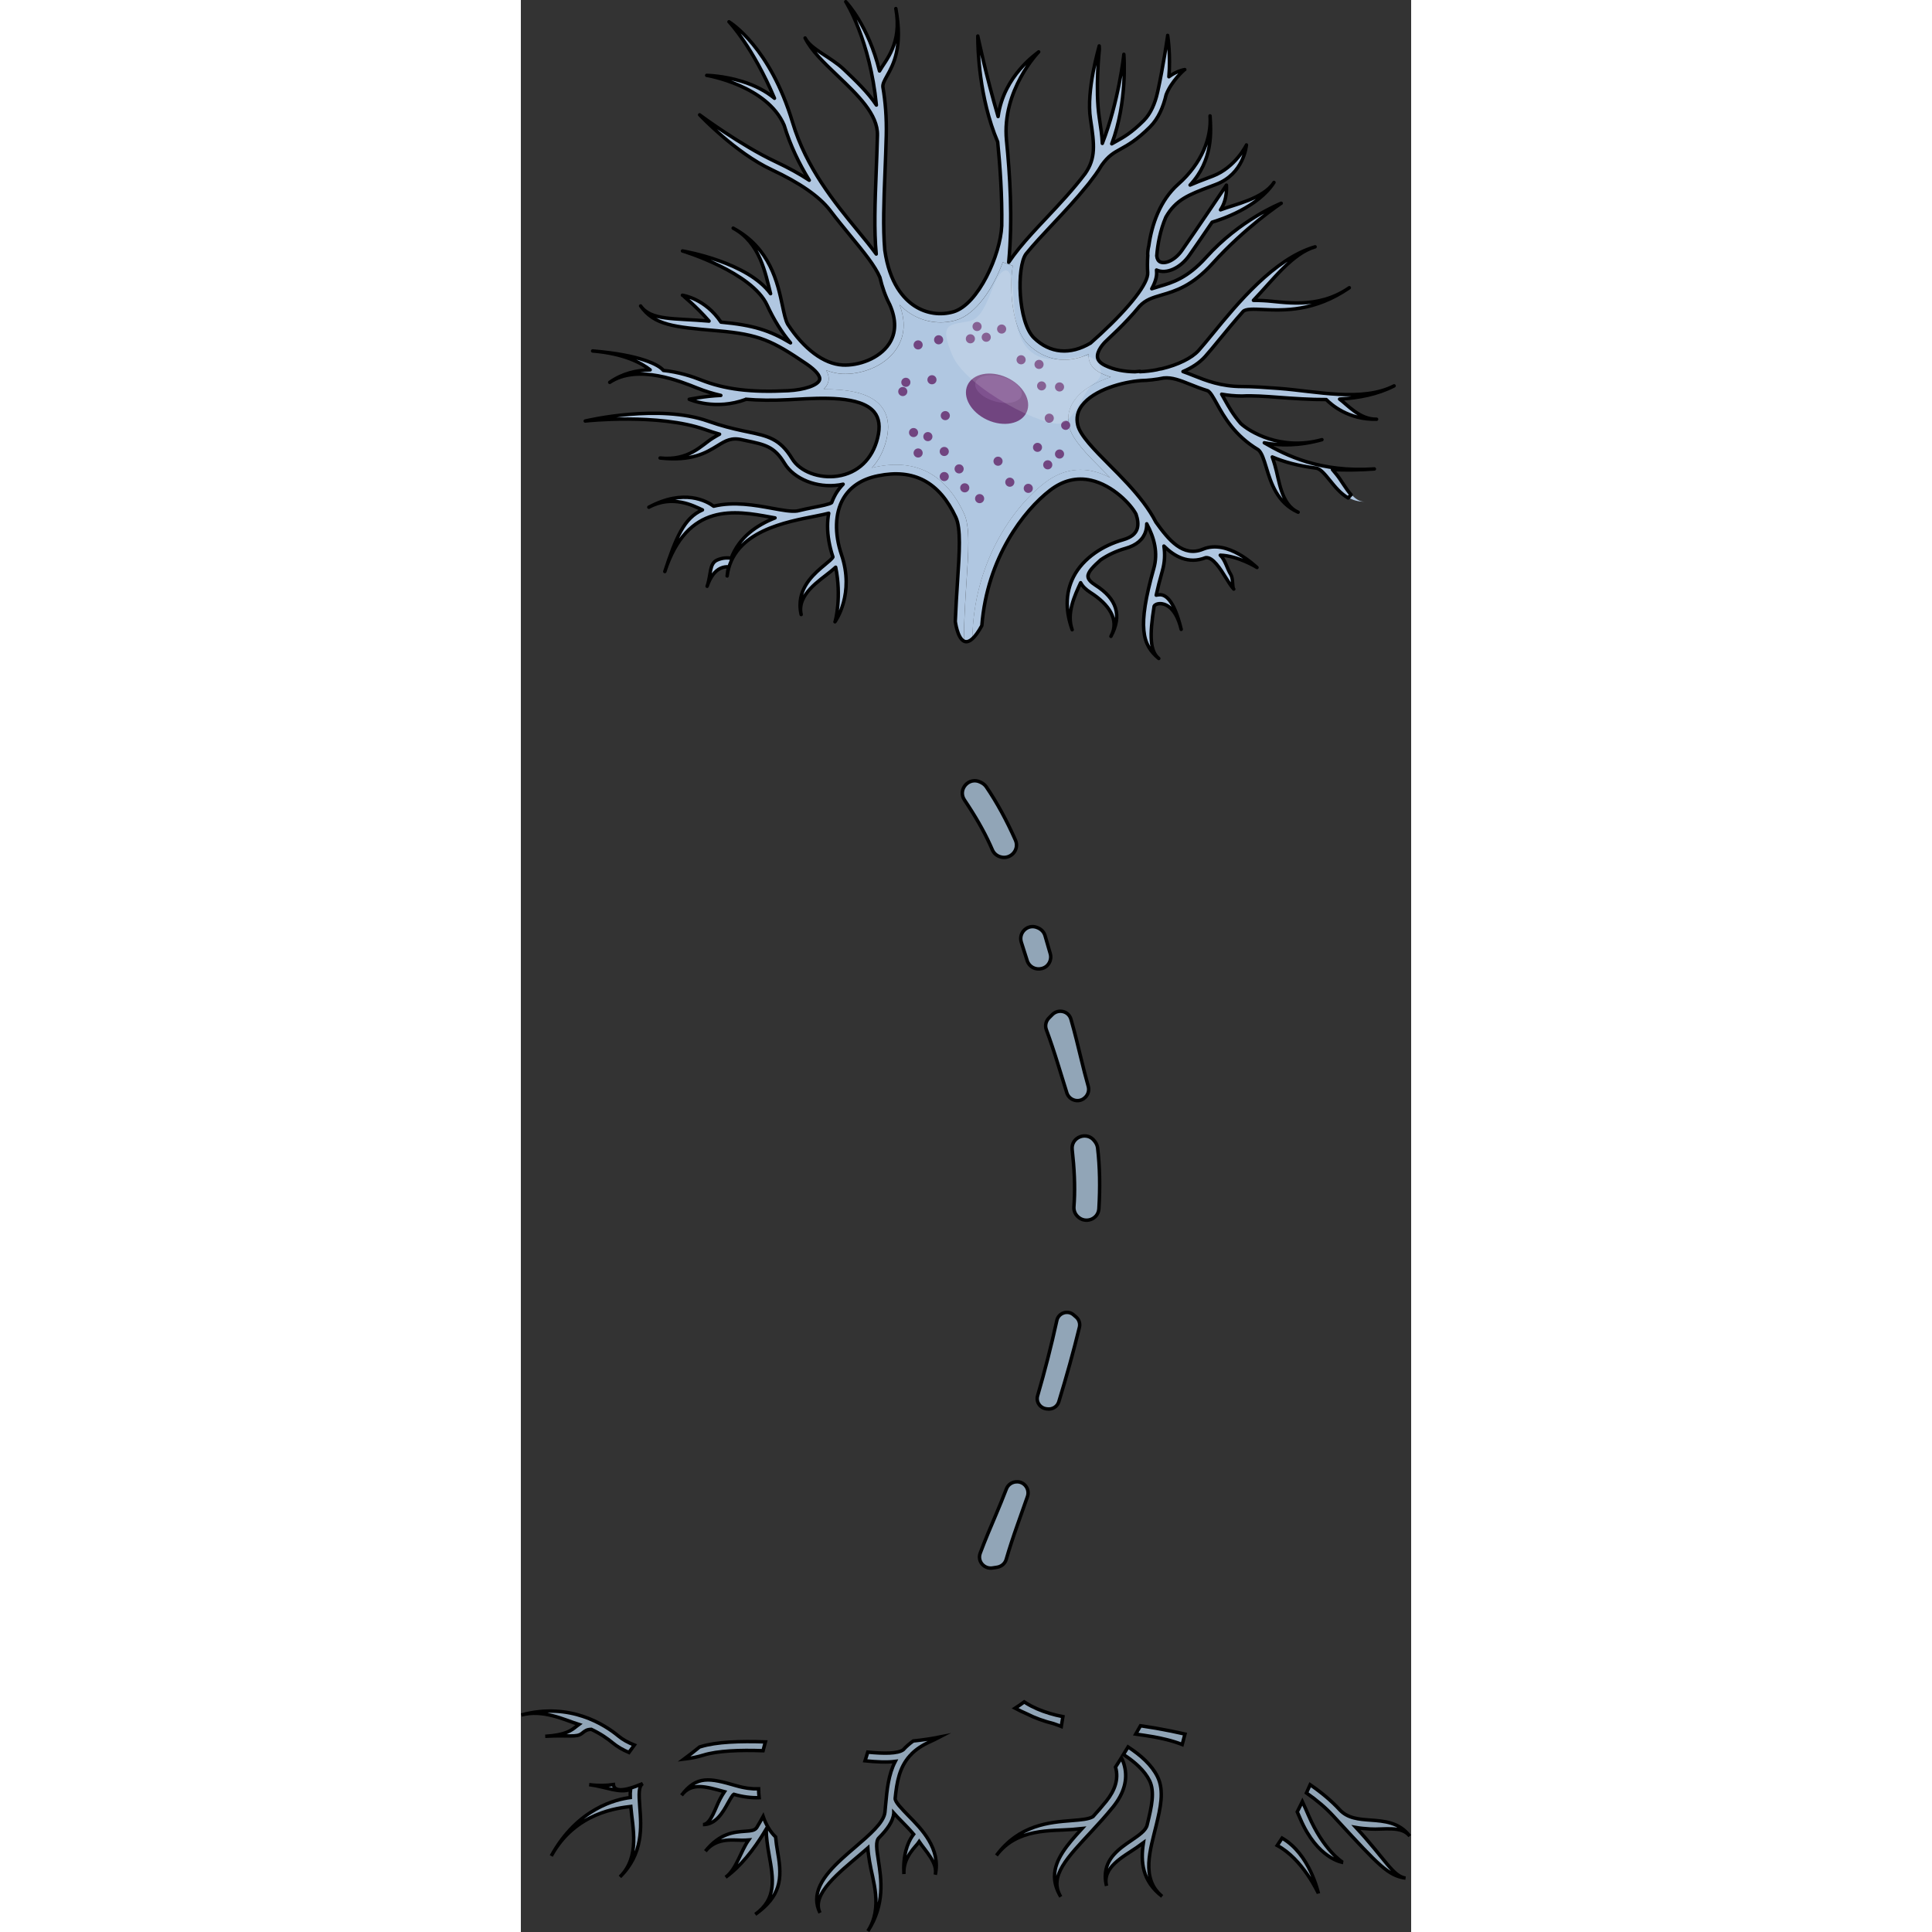 <?xml version="1.0" encoding="utf-8"?>
<!-- Created by: Science Figures, www.sciencefigures.org, Generator: Science Figures Editor -->
<svg version="1.1" id="Layer_1" xmlns="http://www.w3.org/2000/svg" xmlns:xlink="http://www.w3.org/1999/xlink" 
	 width="800px" height="800px" viewBox="0 0 257.58 558.97" enable-background="new 0 0 257.58 558.97" xml:space="preserve">
<rect x="0" y="0" width="257.58" height="558.97" fill="#333333" stroke="none"/>
<g>
	<path fill="#B0C7E1" d="M128.16,185.39c0.05-6.15,0.42-11.89,0.76-16.99c0.29-4.38,0.54-8.16,0.54-11.4c0-4-0.39-6.63-1.27-8.5
		c-5.27-11.29-13.81-15.81-25.39-13.44c-0.43,0.09-0.84,0.18-1.25,0.29c1.95-2.1,3.37-4.8,4.17-7.98c0.35-1.39,0.52-2.69,0.52-3.88
		c0-2.35-0.68-4.37-2.03-6c-3.32-4.01-10-4.89-16.62-4.9c0.63-0.57,1.1-1.25,1.33-2.06c0.09-0.31,0.14-0.65,0.14-0.99
		c0-0.8-0.25-1.61-0.75-2.44c1.57,0.61,3.14,0.97,4.7,1.05c5.07,0.27,12.15-1.9,15.7-7.29c1.34-2.04,2.03-4.32,2.03-6.8
		c0-1.86-0.39-3.84-1.17-5.9c1.03,1.05,2.07,1.86,3.03,2.49c3.95,2.56,8.79,3.27,13.28,1.98c5.78-1.68,10.77-9.21,13.55-16.77
		l2.89,1.03c-0.35,2.06-0.43,4.17-0.43,5.65c0,6,1.28,13.65,4.87,17.09c4.95,4.76,11.26,5.73,17.54,2.8c-0.02,0.2-0.04,0.4-0.04,0.6
		c0,0.24,0.02,0.47,0.05,0.71c0.18,1.24,0.95,2.99,3.63,4.28c0.86,0.42,1.78,0.77,2.74,1.07c-3.98,1.29-8.06,3.37-10.42,6.56
		c-1.25,1.69-1.89,3.54-1.89,5.51c0,0.72,0.09,1.47,0.26,2.22c0.86,3.74,5.01,7.92,9.82,12.76c0.65,0.66,1.34,1.35,2.04,2.07
		c-1.56-0.83-3.23-1.5-4.96-1.89c-4.92-1.11-9.61,0.02-13.95,3.35c-9.52,7.32-20.61,23.45-20.96,45.06c0.8-0.71,1.71-1.92,2.76-3.82
		c1.54-19.64,12.16-33.34,19.77-39.18c3.7-2.84,7.68-3.81,11.81-2.88c6.39,1.44,11.61,7.06,13.02,9.79
		c0.53,1.52,0.72,2.97,0.36,4.19c-0.46,1.52-1.78,2.57-4.05,3.22c-3.06,0.87-5.82,2.18-8.16,3.82c0,0,0,0-0.01,0.01
		c-2.71,1.9-4.85,4.25-6.21,6.89c-1.22,2.38-1.83,4.95-1.83,7.68c0,2.42,0.48,4.98,1.44,7.65c-1.71-4.76,0.74-9.91,2.45-13.61
		c0.52,1.02,1.47,1.97,2.89,2.88c5.17,3.29,8.48,7.82,5.87,12.64c3.25-5.98,1.78-10.83-4.49-14.81c-1.37-0.87-2.09-1.7-2.15-2.46
		c-0.13-1.33,1.74-3.13,3.67-4.85c2.07-1.43,4.52-2.57,7.23-3.34c3.13-0.89,5.09-2.56,5.81-4.96c0.21-0.69,0.29-1.41,0.29-2.14
		c2.24,4.13,3.3,8.47,2.04,12.9c-4.84,17.04-3.32,22.15,1.44,26.06c-2.52-2.07-2.73-6.56-1.34-15.16c0.04-0.17,0.65-0.71,1.76-0.71
		c1,0,4.41,0.53,6.07,7.45c-2.14-8.9-4.71-10.06-6.22-10.02c-0.35,0.01-0.69,0.06-1.01,0.13c0.44-2.05,1.02-4.37,1.78-7.03
		c0.7-2.46,0.8-4.85,0.45-7.18c3.05,3.03,7.09,5.32,12.07,3.36c2.07-0.29,4.29,3.27,5.91,5.9c0.82,1.33,1.54,2.47,2.23,3.19
		c-0.5-0.52-0.14-3.03-0.85-4.18c-1.12-1.8-1.57-4.2-3.06-5.63c5.22,0.18,10.57,3.52,10.63,3.56c-0.4-0.25-8.39-8.3-15.66-5.29
		c-5.69,2.36-9.83-2.57-13.59-7.84c-2-3.92-4.98-7.61-8.13-11.04l0,0c-1.77-1.93-3.6-3.77-5.35-5.52
		c-4.34-4.38-8.44-8.51-9.13-11.53c-0.47-2.06-0.08-3.9,1.19-5.61c3.44-4.65,12.04-6.88,16.98-7.23v-0.01
		c2.2-0.05,4.48-0.3,6.69-0.76c2.4-0.24,4.77,0.69,7.65,1.84c1.52,0.61,3.19,1.27,5.08,1.85c0.76,0.35,1.62,1.9,2.62,3.7
		c2.11,3.8,5.13,9.25,12,13.37c1.01,0.78,1.66,2.9,2.34,5.15c1.31,4.31,3.1,10.22,9.21,12.92c-5.03-2.22-5.45-9.41-6.74-13.66
		c-0.25-0.81-0.48-1.59-0.74-2.32c3.4,1.45,7.55,2.58,12.61,3.22v0c1.28,0.12,2.62,1.79,4.05,3.55c1.44,1.78,3.09,3.83,5.29,5.1
		l0.85-0.95c-1.57-1.77-2.88-4.22-4.14-5.77c-0.42-0.52-0.83-1.03-1.25-1.51c3.62,0.2,7.64,0.16,12.12-0.17l0.01-0.01
		c-15.63,1.07-25.55-3.9-31.85-7.56c4.36,0.87,10.04,0.95,16.68-0.9c-12,3.35-21.25-2.54-23.51-4.7c-2.17-2.49-3.56-4.98-4.67-6.99
		c-0.29-0.53-0.56-1.01-0.83-1.47c1.78,0.32,3.72,0.53,5.88,0.53c3.18,0,6.75,0.27,10.52,0.54c4.46,0.33,9.16,0.67,13.84,0.64
		c1.42,1.45,6.41,5.89,14.56,5.69c-4.88,0.12-8.55-4.29-10.7-5.82c5.57-0.33,10.99-1.37,15.77-3.83
		c-9.23,4.73-22.56,1.54-33.28,0.74c-3.82-0.28-7.44-0.55-10.71-0.55c-6.11,0-10.33-1.69-14.05-3.17c-1.04-0.42-2.05-0.82-3.04-1.16
		c2.53-1.07,4.77-2.52,6.42-4.36c1.16-1.3,2.52-2.95,4.09-4.87c2.02-2.46,4.34-5.29,6.88-8.15v0c0.74-0.8,3.08-0.7,5.78-0.57
		c5.91,0.27,14.84,0.67,24.95-6.3c-9.39,6.48-19.27,3.98-24.83,3.73c-1.06-0.05-2.02-0.09-2.91-0.08
		c5.56-5.79,11.24-13.6,17.84-15.49c-11.8,3.38-22.58,16.53-29.7,25.23c-1.55,1.9-2.9,3.53-4.02,4.79
		c-1.93,2.16-5.97,4.14-10.61,5.24c-0.47,0.06-0.94,0.16-1.43,0.29l0,0.01c-1.6,0.31-3.25,0.51-4.9,0.57l-0.01-0.12
		c-0.47,0.03-0.96,0.08-1.45,0.14c-3.07-0.04-6.07-0.58-8.62-1.82c-1.33-0.65-2.07-1.43-2.21-2.33c-0.26-1.82,1.72-4.06,2.51-4.77h0
		v0c2.32-2.16,4.45-4.25,6.29-6.21c1.26-1.34,2.36-2.6,3.33-3.79c1.75-1.92,3.8-2.52,6.41-3.29c3.95-1.15,8.85-2.59,14.78-9.16
		c9.35-10.38,19.71-17.34,19.83-17.38c-0.48,0.19-11.98,4.81-21.74,15.66c-5.43,6.03-9.76,7.29-13.59,8.41
		c-0.72,0.21-1.43,0.42-2.13,0.66c1.04-1.92,1.51-3.54,1.41-4.89c-0.01-0.17-0.02-0.36-0.03-0.53c0.01,0,0.02,0.01,0.02,0.01
		c2.8,1.28,6.85-0.53,9.44-4.2c1.71-2.42,4.25-6.15,6.63-9.65c2.42-0.71,13.23-4.23,17.89-11.49c-3.04,4.72-11.49,6.38-15.47,7.92
		c2.18-3.22,1.68-7.09,1.72-7.15c-0.09,0.13-8.85,13.16-12.88,18.89c-2.04,2.9-4.84,3.99-6.26,3.34c-0.59-0.27-0.94-0.89-1.02-1.77
		c0.25-3.36,1.01-7.41,2.63-11.19c2.88-5.07,6.66-6.51,12.89-8.86l1.65-0.63c7.97-3.05,8.74-11.07,8.77-11.41
		c-0.01,0.07-3.22,6.52-9.69,9l-1.65,0.63c-1.79,0.68-3.44,1.3-4.96,1.98c6.65-7.17,6.09-15.42,5.78-20.01
		c0.43,6.25-2.27,13.62-9.23,19.78c-5.3,4.7-7.65,11.77-8.49,17.79c-0.22,0.93-0.32,1.74-0.32,2.45c0,0.12,0.02,0.22,0.03,0.34
		c-0.13,1.87-0.13,3.57-0.03,4.95c0.24,3.08-5.09,9.89-13.74,17.9l-0.01-0.01c-0.06,0.05-0.19,0.18-0.37,0.35
		c-0.78,0.72-1.58,1.45-2.42,2.18c-5.9,3.5-11.7,2.98-16.32-1.45c-4.72-4.54-5.11-20.54-2.35-24.35c2.3-2.83,5.02-5.72,7.8-8.68
		c3.27-3.48,6.63-7.06,9.74-10.91v0c0.5-0.58,0.93-1.14,1.33-1.7c0.42-0.55,0.84-1.1,1.25-1.66c0.64-0.88,1.22-1.78,1.77-2.71
		c1.97-2.75,3.46-3.57,5.5-4.69c2.08-1.15,4.67-2.58,8.5-6.4c2.43-2.43,3.85-5.8,4.66-9.32c1.53-3.92,5.21-7.23,5.39-7.26
		c-0.15,0.02-2.43,0.42-4.6,2.08c0.52-6.13-0.29-11.55-0.36-11.97c0.02,0.12-1.26,8.95-2.9,16.39c-0.02,0.07-0.05,0.13-0.08,0.19
		l0.03,0.01c-0.71,3.1-1.93,6.01-3.97,8.06c-3.57,3.57-5.88,4.84-7.92,5.97c-0.46,0.25-0.9,0.49-1.33,0.75
		c4.56-12.14,3.55-25.21,3.5-25.9c0.01,0.17-1.53,13.88-6.23,25.78c-0.08-2.22-0.45-4.61-0.87-7.39
		c-1.25-8.11-0.01-19.65,0.01-19.77l-0.04-1.04c-0.05,0.49-3.82,12.74-2.52,21.2c1.15,7.47,1.56,11.23-1.54,15.73
		c-3.46,4.57-7.38,8.75-11.2,12.81c-2.84,3.01-5.6,5.96-7.97,8.88l0,0c-0.01,0.01-0.02,0.02-0.02,0.03
		c-1.07,1.32-2.05,2.63-2.93,3.94c1.19-12.7,0.33-25.49-0.64-35.26c-1.42-14.44,9.2-25.51,9.31-25.61
		c-0.4,0.41-10.14,6.79-11.74,18.71c-3.44-11.69-5.87-23.15-5.87-23.29c0,0.05,0,0.23,0,0.49c0,2.88,0.29,17.32,5.75,30.14
		c0.68,6.97,1.31,15.47,1.17,24.35l-0.01,0c-0.37,8.3-6.79,22.72-14,24.81c-3.77,1.09-7.84,0.48-11.16-1.67
		c-3.2-2.07-7.3-6.55-8.67-16.19h0c-0.56-6.56-0.27-14.1,0.07-22.64c0.13-3.35,0.27-6.82,0.36-10.45c0.13-5.22-0.26-9.9-0.97-14.05
		c-0.1-0.89,0.36-1.77,1.2-3.28c1.84-3.29,4.61-8.26,2.54-19.46c1.87,10.13-2.97,14.93-4.72,18.06C100.55,7.45,94.36,0.88,94,0.5
		c0.1,0.1,7.04,11.21,8.86,29.9c-2.39-3.62-5.93-7.01-9.42-10.33c-3.76-3.58-9.62-5.84-11.2-9.08c1.79,3.67,5.5,7.2,9.43,10.95
		c5.75,5.49,11.68,11.15,11.5,17.23v0.02c-0.09,3.61-0.23,7.07-0.36,10.41c-0.35,9.04-0.66,16.96,0.01,23.9
		c-1.55-2.13-3.41-4.4-5.41-6.83c-6.6-8.04-14.82-18.04-18.79-31.25C72.11,13.69,60.7,6.6,60.22,6.31
		c0.09,0.06,6.92,7.35,13.16,22.12c-2.5-2.07-5.65-3.72-9.4-4.88c-5.37-1.65-10.01-1.74-10.21-1.74c0.18,0,17.52,2.97,22.41,14.44
		c1.78,5.91,4.36,11.17,7.26,15.9c-2.75-1.82-6.01-3.61-9.81-5.4c-9.96-4.67-21.8-13.42-21.9-13.53
		c0.42,0.45,10.39,10.98,20.8,15.86c8.22,3.85,13.73,7.68,16.87,11.7h0c2.04,2.68,4.09,5.18,6,7.51c3.79,4.61,7.05,8.59,8.48,11.96
		c0.66,2.84,1.59,5.47,2.87,7.92c1.92,4.38,1.85,8.17-0.21,11.3c-2.86,4.34-8.92,6.37-13.42,6.14c-5.49-0.29-11.26-4.68-15.92-11.82
		l0.01,0c-0.61-1.05-1.03-3.01-1.51-5.28c-1.41-6.66-3.54-16.72-14.27-22.5c7.79,4.19,9.32,13.11,10.82,18.96
		c-6.59-9.06-24.66-12.22-25.48-12.36c0.21,0.04,20.1,6.12,24.49,15.7c1.93,4.22,4.24,7.88,6.76,10.89c-6-3.6-10.72-5.14-20.12-6
		c-4.55-6.79-10.89-7.74-11.16-7.78c0.05,0.01,4,3.2,7.71,7.48c-10.17-0.9-16.77-0.09-19.8-4.38c3.96,5.6,9.65,6.09,22.09,7.17
		l0.33,0.03c11.9,1.03,15.7,2.85,25.6,9.59c2.65,1.8,4.06,3.51,3.76,4.56c-0.44,1.57-4.36,2.93-9.11,3.17c0,0-0.01,0-0.01,0
		c-10.81,0.55-18.36-0.39-25.24-3.13c-2.35-0.94-6.34-2.27-10.84-2.74c-1.21-1.58-6.57-4.47-20.46-5.63
		c9.24,0.77,14.22,3.54,16.64,5.47c-3.97,0.08-8.08,1.05-11.7,3.61c8.18-5.45,20.86-0.12,25.41,1.69c2.17,0.86,4.39,1.55,6.74,2.09
		c-4.72,0.2-9.11,1.14-9.15,1.12c0.3,0.14,7.59,3.3,16.4,0.03l-0.02-0.04c3.68,0.32,7.73,0.36,12.35,0.13
		c0.65-0.03,1.35-0.07,2.07-0.11c7.48-0.42,18.79-1.06,22.7,3.66c1.49,1.8,1.82,4.29,0.99,7.6c-1.52,6.08-5.71,10.07-11.51,10.95
		c-5.4,0.81-10.96-1.3-13.22-5.04c-3.52-5.81-7.04-6.55-12.88-7.77c-0.23-0.05-0.48-0.1-0.72-0.15c-0.3-0.08-0.59-0.14-0.88-0.19
		c-2.68-0.58-5.88-1.34-9.83-2.74c-14.16-5.01-34.67-0.24-35.53-0.04c0.21-0.05,21.23-2.28,34.67,2.47c1.5,0.53,2.89,0.97,4.19,1.34
		c-0.68,0.36-1.34,0.76-2.01,1.17c-3.09,1.9-6.86,6.62-15.2,5.72c9.22,1,13.29-1.51,16.56-3.52c2.45-1.51,4.1-2.51,7.34-1.72
		c0.3,0.06,0.61,0.13,0.89,0.19c5.68,1.19,8.27,1.74,11.21,6.59c2.78,4.59,9.43,7.22,15.81,6.26c0.39-0.06,0.77-0.13,1.15-0.22
		c-0.85,0.88-1.6,1.86-2.21,2.93c-0.44,0.77-0.81,1.57-1.12,2.42c-0.58,0.44-3.1,0.95-5.14,1.35c-1.43,0.29-3.06,0.61-4.79,1.04
		c-1.7,0.26-4.3-0.22-7.31-0.77c-4.93-0.9-11.04-2.02-16.89-0.6c-1.96-1.45-8.54-5.19-18.75,0.29c6.88-3.69,12.96-0.39,15.51,0.78
		c-5.31,2.29-7.69,8.02-10.89,17.83c6.56-20.16,20.43-17.62,30.55-15.76c0.46,0.08,0.9,0.16,1.34,0.24
		c-5.29,2.1-10.36,5.55-12.69,11.66c-1.01-0.15-2.5-0.17-4.07,0.54c-2.34,1.05-1.7,4.16-2.89,7.58c0.94-2.7,2.25-4.46,3.9-5.21
		c0.86-0.4,1.68-0.45,2.3-0.41c-0.19,0.83-0.32,1.73-0.41,2.64c1.64-13.09,17.46-15.69,25.6-17.32c1.52-0.31,2.78-0.56,3.79-0.83
		c-0.22,1.2-0.33,2.45-0.33,3.75c0,2.81,0.52,5.81,1.55,8.91c-0.18,0.46-1.41,1.48-2.32,2.23c-2.78,2.31-7.19,5.97-7.19,11.68
		c0,0.87,0.1,1.78,0.32,2.74c-1.34-5.76,5.41-9.87,8.51-12.43c0.53-0.44,1.03-0.85,1.47-1.26c1.74,8.42-0.01,15.53-0.2,15.79
		c0.23-0.32,5.72-8.15,1.89-19.41c-2.08-6.13-1.9-12.02,0.48-16.18c1.98-3.45,5.36-5.7,10.06-6.65c10.39-2.13,17.76,1.79,22.53,12
		c1.51,3.23,1.06,10.03,0.49,18.65c-0.23,3.52-0.48,7.37-0.64,11.46C125.72,179.72,126.29,184.38,128.16,185.39z"/>
	<path fill="none" stroke="#000000" stroke-linecap="round" stroke-linejoin="round" stroke-miterlimit="10" d="M164.3,102.45"/>
	<path fill="#B0C7E1" d="M151.59,139.69c4.34-3.33,9.03-4.46,13.95-3.35c1.73,0.39,3.4,1.06,4.96,1.89
		c-0.7-0.72-1.39-1.41-2.04-2.07c-4.81-4.84-8.96-9.03-9.82-12.76c-0.17-0.75-0.26-1.5-0.26-2.22c0-1.96,0.64-3.81,1.89-5.51
		c2.36-3.19,6.44-5.28,10.42-6.56c-0.97-0.29-1.88-0.65-2.74-1.07c-2.68-1.3-3.45-3.05-3.63-4.28c-0.03-0.23-0.05-0.47-0.05-0.71
		c0-0.2,0.01-0.41,0.04-0.6c-6.28,2.93-12.59,1.96-17.54-2.8c-3.59-3.45-4.87-11.09-4.87-17.09c0-1.48,0.08-3.59,0.43-5.65
		l-2.89-1.03c-2.77,7.56-7.76,15.09-13.55,16.77c-4.49,1.3-9.33,0.58-13.28-1.98c-0.97-0.63-2-1.43-3.03-2.49
		c0.78,2.05,1.17,4.03,1.17,5.9c0,2.47-0.68,4.76-2.03,6.8c-3.55,5.39-10.63,7.56-15.7,7.29c-1.55-0.08-3.13-0.44-4.7-1.05
		c0.5,0.82,0.75,1.63,0.75,2.44c0,0.34-0.04,0.68-0.14,0.99c-0.23,0.81-0.7,1.49-1.33,2.06c6.62,0,13.3,0.88,16.62,4.9
		c1.34,1.63,2.03,3.64,2.03,6c0,1.19-0.17,2.49-0.52,3.88c-0.8,3.18-2.22,5.88-4.17,7.98c0.41-0.11,0.83-0.21,1.25-0.29
		c11.57-2.38,20.11,2.15,25.39,13.44c0.88,1.88,1.27,4.5,1.27,8.5c0,3.24-0.25,7.02-0.54,11.4c-0.34,5.1-0.71,10.84-0.76,16.99
		c0.65,0.35,1.47,0.25,2.47-0.64C130.97,163.15,142.06,147.01,151.59,139.69z"/>
	
		<ellipse transform="matrix(0.416 -0.909 0.909 0.416 -24.429 192.664)" fill="#714580" cx="137.84" cy="115.36" rx="6.75" ry="9.41"/>
	<g>
		<circle fill="#714580" cx="114.94" cy="99.79" r="1.32"/>
		<circle fill="#714580" cx="120.87" cy="98.31" r="1.32"/>
		<circle fill="#714580" cx="130.06" cy="98.02" r="1.32"/>
		<circle fill="#714580" cx="131.99" cy="94.46" r="1.32"/>
		<circle fill="#714580" cx="134.65" cy="97.57" r="1.32"/>
		<circle fill="#714580" cx="139.1" cy="95.2" r="1.32"/>
		<circle fill="#714580" cx="144.73" cy="104.09" r="1.32"/>
		<circle fill="#714580" cx="149.92" cy="105.43" r="1.32"/>
		<circle fill="#714580" cx="150.66" cy="111.65" r="1.31"/>
		<circle fill="#714580" cx="155.85" cy="111.95" r="1.32"/>
		<circle fill="#714580" cx="157.63" cy="123.06" r="1.32"/>
		<circle fill="#714580" cx="152.88" cy="120.99" r="1.32"/>
		<circle fill="#714580" cx="155.85" cy="131.36" r="1.32"/>
		<circle fill="#714580" cx="152.44" cy="134.48" r="1.32"/>
		<circle fill="#714580" cx="149.48" cy="129.43" r="1.31"/>
		<circle fill="#714580" cx="146.81" cy="141.29" r="1.32"/>
		<circle fill="#714580" cx="141.47" cy="139.51" r="1.32"/>
		<circle fill="#714580" cx="138.06" cy="133.44" r="1.32"/>
		<circle fill="#714580" cx="132.73" cy="144.26" r="1.32"/>
		<circle fill="#714580" cx="128.43" cy="141.14" r="1.32"/>
		<circle fill="#714580" cx="126.8" cy="135.66" r="1.32"/>
		<circle fill="#714580" cx="122.5" cy="137.88" r="1.32"/>
		<circle fill="#714580" cx="122.5" cy="130.62" r="1.32"/>
		<circle fill="#714580" cx="117.76" cy="126.32" r="1.32"/>
		<circle fill="#714580" cx="114.94" cy="131.06" r="1.32"/>
		<path fill="#714580" d="M113.61,126.46c-0.73,0-1.31-0.59-1.31-1.31c0-0.73,0.59-1.32,1.31-1.32c0.73,0,1.32,0.59,1.32,1.32
			C114.93,125.86,114.34,126.46,113.61,126.46z"/>
		<circle fill="#714580" cx="122.8" cy="120.25" r="1.32"/>
		<circle fill="#714580" cx="110.5" cy="113.28" r="1.32"/>
		<circle fill="#714580" cx="111.39" cy="110.61" r="1.32"/>
		<circle fill="#714580" cx="118.94" cy="109.87" r="1.32"/>
	</g>
	<path fill="#7F528F" d="M137.2,116.14c-3.68-1.03-6.23-3.45-5.68-5.42c0.55-1.97,3.98-2.74,7.66-1.72
		c3.68,1.03,6.23,3.46,5.68,5.43S140.88,117.16,137.2,116.14z"/>
	<path opacity="0.15" fill="#FFFFFF" enable-background="new    " d="M143.64,94.89c-1.64-6.29-0.49-18.29-3.96-16.48
		s-4.45,13.35-9.89,14.5c-5.44,1.15-9.06,0.17-4.94,9.89c4.12,9.72,27.52,21.43,31.8,19.61s6.1-9.72,9.56-11.86
		c3.46-2.14,0.99-8.57-4.62-7.42C156,104.28,146.61,106.26,143.64,94.89z"/>
	<path fill="#B0C7E1" d="M185.55,548.66c0.21,0.17,0.44,0.34,0.67,0.51C185.99,549,185.77,548.83,185.55,548.66z"/>
	<path fill="#B0C7E1" d="M247.65,135.47c-0.24,0.02-0.46,0.02-0.7,0.04l-0.01,0.01C247.19,135.49,247.41,135.48,247.65,135.47z"/>
	<path fill="#B0C7E1" d="M244.15,145.14c-1.51,0.05-2.79-0.88-3.93-2.17l-0.85,0.95C240.73,144.7,242.29,145.19,244.15,145.14z"/>
	<g>
		<path fill="#91A5B7" d="M166.21,330.45c-0.07-0.1-0.14-0.2-0.22-0.3c-2.15-2.98-6.89-1.19-6.48,2.46
			c0.61,5.4,0.85,10.45,0.6,14.97c-0.03,0.52-0.06,1.05-0.1,1.58c-0.07,1.01,0.3,2,1.01,2.72c0.02,0.02,0.04,0.04,0.07,0.07
			c2.18,2.2,5.96,0.85,6.15-2.25c0.37-6.17,0.28-12.05-0.37-17.57C166.79,331.52,166.56,330.94,166.21,330.45z"/>
		<path fill="#91A5B7" d="M133.29,226.46c-0.11-0.06-0.22-0.11-0.33-0.17c-3.29-1.66-6.67,2.12-4.61,5.17
			c3.03,4.51,5.57,8.88,7.44,13.01c0.22,0.48,0.43,0.96,0.64,1.44c0.4,0.92,1.19,1.64,2.15,1.95c0.03,0.01,0.06,0.02,0.09,0.03
			c2.95,0.95,5.68-2,4.42-4.83c-2.51-5.64-5.31-10.82-8.44-15.42C134.3,227.14,133.83,226.74,133.29,226.46z"/>
		<path fill="#91A5B7" d="M150.71,280.22c0.02-0.01,0.04-0.01,0.07-0.02c1.86-0.48,2.92-2.43,2.39-4.28
			c-0.5-1.73-1.01-3.47-1.51-5.21c-0.29-1-1.03-1.81-1.99-2.23c-0.09-0.04-0.17-0.07-0.26-0.11c-2.72-1.16-5.52,1.45-4.61,4.26
			c0.57,1.75,1.13,3.52,1.69,5.3C147.04,279.71,148.9,280.69,150.71,280.22z"/>
		<path fill="#91A5B7" d="M155.07,382.05c-1.61,7.35-3.5,14.7-5.56,21.77c-0.52,1.79,0.72,3.57,2.57,3.79
			c0.08,0.01,0.17,0.02,0.25,0.03c1.47,0.19,2.88-0.66,3.31-2.08c2.21-7.23,4.23-14.44,5.96-21.54c0.26-1.07-0.09-2.21-0.92-2.94
			c-0.26-0.23-0.51-0.45-0.77-0.67C158.21,378.95,155.55,379.85,155.07,382.05z"/>
		<path fill="#91A5B7" d="M143.74,428.72c-1.42-0.09-2.75,0.71-3.26,2.04c-1.02,2.64-2.04,5.14-3.04,7.49
			c-1.5,3.52-3.1,7.27-4.54,11.12c-0.88,2.36,1.18,4.7,3.65,4.26c0.37-0.07,0.74-0.12,1.1-0.17c1.3-0.16,2.4-1.02,2.77-2.28
			c0.92-3.16,2.02-6.51,3.28-10.07c0.96-2.68,1.92-5.39,2.87-8.12c0.69-1.98-0.67-4.12-2.77-4.27
			C143.78,428.72,143.76,428.72,143.74,428.72z"/>
		<path fill="#91A5B7" d="M162.77,317.9c1.19-0.77,1.78-2.21,1.4-3.58c-0.76-2.72-1.44-5.34-2.03-7.82
			c-0.9-3.72-1.85-7.68-2.99-11.63c-0.7-2.42-3.75-3.07-5.47-1.24c-0.26,0.27-0.52,0.54-0.79,0.79c-0.95,0.9-1.32,2.25-0.86,3.48
			c1.15,3.09,2.27,6.43,3.38,10.04c0.84,2.72,1.68,5.47,2.55,8.23c0.63,2.01,3,2.9,4.77,1.77
			C162.73,317.93,162.75,317.91,162.77,317.9z"/>
		<g>
			<path fill="#91A5B7" d="M26.78,516.31c-2.05,0.31-4.36,0.37-7.02,0.02c5.06,0.67,8.73,2.59,11.97,1.38
				c-0.09,0.73-0.1,1.53-0.07,2.36c-3.88,0.47-15.27,3.02-22.86,16.9c6.95-12.72,19.5-13.87,23.02-14.32c0.01,0.1,0.02,0.2,0.02,0.3
				c0.43,5.53,2.76,14.25-3.17,20.07c6.79-6.66,6.19-14.53,5.74-20.27c-0.28-3.68-0.37-5.89,0.85-6.72
				C29.44,518.49,26.99,518.25,26.78,516.31z"/>
			<path fill="#91A5B7" d="M7.05,502.35c6.72-0.4,9.04,0.43,10.62-0.85c0.93-0.75,1.44-1.15,2.73-1.16c2.77,1.31,4.84,2.81,6.1,3.86
				c1.4,1.16,3.02,2.09,4.77,2.83c0.49-0.7,1.01-1.41,1.56-2.15c-1.72-0.68-3.33-1.54-4.68-2.67c-3.73-3.09-13.92-9.85-28.02-6.02
				c6.26-1.7,12.35,1.36,16.66,2.73c-0.26,0.19-0.5,0.38-0.74,0.57C14.67,500.61,12.95,502,7.05,502.35z"/>
			<path fill="#91A5B7" d="M52.09,505.33c-0.12,0.04-0.25,0.07-0.37,0.1c-1.49,1.22-3,2.4-4.52,3.52c1.99-0.23,3.91-0.62,5.64-1.16
				c4.1-1.26,10.46-1.51,17.23-1.27c0.2-0.84,0.42-1.68,0.67-2.55C63.5,503.7,56.59,503.95,52.09,505.33z"/>
			<path fill="#91A5B7" d="M73.7,531.46c-1.5-1.42-2.74-3.42-3.6-5.92c-0.59,1.07-1.2,2.14-1.85,3.21
				c-0.58,0.84-1.54,0.95-3.45,1.08c-3.04,0.22-7.21,0.51-11.41,5.76c3.5-4.37,8.74-2.98,11.59-3.19c0.31-0.02,0.62-0.05,0.93-0.07
				c-2.36,3.35-3.56,8.54-6.67,10.8c4.5-3.28,8.19-8.1,11.17-12.98c0.01-0.02,0.02-0.03,0.03-0.04l-0.01,0
				c0.18-0.3,0.36-0.6,0.54-0.9c0.03,2.25,0.35,4.66,0.84,7.41c1.26,7,2.27,12.75-3.99,17.25c7.27-5.22,7.9-10.06,6.53-17.71
				C74.05,534.42,73.83,532.87,73.7,531.46z"/>
			<path fill="#91A5B7" d="M52.68,527.9c3.81-0.01,5.8-3.62,7.25-6.25c0.51-0.92,1.27-2.29,1.68-2.52c2.61,0.76,5.09,1.06,7.33,0.97
				c-0.09-0.82-0.14-1.67-0.16-2.55c-1.86,0.07-4.05-0.19-6.54-0.92c0,0-0.01,0-0.01,0l0,0c0,0,0,0,0,0
				c-7.56-2.21-11.39-3.02-15.74,2.79c2.89-3.86,7.06-2.49,12.4-1.05c-0.43,0.63-0.83,1.34-1.22,2.05
				C56.4,522.7,54.98,527.89,52.68,527.9z"/>
			<path fill="#91A5B7" d="M108.3,520.3c0.47-4.7,1.21-8.94,4.24-12.31c0.21-0.19,0.4-0.39,0.57-0.61c1.31-1.29,3-2.44,5.2-3.43
				c1-0.45,1.94-0.91,2.84-1.38c-2.5,0.5-5.05,0.87-7.62,1.13c-1.12,0.79-2.08,1.64-2.89,2.54c-1.61,1.18-5.64,1.13-10.27,0.69
				c-0.25,0.86-0.51,1.7-0.78,2.51c3.35,0.34,6.35,0.48,8.73,0.17c-1.98,3.83-2.39,8.2-2.78,12.49c-0.07,0.75-0.14,1.49-0.21,2.24
				c-0.31,2.96-4.51,6.56-8.58,10.05c-5.29,4.53-11.15,9.56-11.15,15.18c0,1.26,0.29,2.54,0.95,3.86
				c-2.7-5.41,5.85-11.91,11.88-17.08c0.66-0.57,1.32-1.13,1.96-1.69c0.06,1.19,0.27,2.5,0.49,3.92c0.82,5.26,4,13.22-0.49,20.13
				c5.03-7.74,3.88-15.13,3.04-20.52c-0.48-3.09-0.86-5.53,0.19-6.5c2.33-2.35,4.04-4.67,4.28-7.08c0-0.01,0-0.02,0-0.03
				c0.67,0.76,1.44,1.54,2.28,2.39c1.13,1.15,2.34,2.38,3.45,3.71c-1.1,1.42-2.85,4.49-2.85,9.9c0,0.52,0.02,1.05,0.05,1.62
				c-0.3-4.96,3.51-7.96,4.42-9.36c1.77,2.64,5.39,6.16,4.65,9.56c1.63-7.56-3.88-13.14-7.9-17.22
				C110.22,523.34,108.21,521.31,108.3,520.3z"/>
		</g>
		<g>
			<path fill="#91A5B7" d="M154.15,498.69c0.58,0.21,1.21,0.44,1.91,0.69c0.1,0.03,0.21,0.07,0.3,0.11c0.15-0.94,0.3-1.89,0.46-2.83
				c-0.64-0.13-1.28-0.26-1.88-0.41c-0.01-0.01-0.03-0.01-0.04-0.01l0,0c-2.69-0.67-5.04-1.52-7.09-2.57l0-0.01
				c-0.04-0.02-0.07-0.03-0.11-0.05c-0.73-0.38-1.41-0.78-2.07-1.21c-0.84,0.63-1.71,1.23-2.63,1.82c1.09,0.58,2.24,1.14,3.45,1.66
				C148.69,497.03,151.25,497.96,154.15,498.69z"/>
			<path fill="#91A5B7" d="M171.4,522.71c3.12-3.89,4.21-7.84,3.25-11.73c-0.21-0.85-0.51-1.65-0.89-2.41
				c-0.59,0.94-1.16,1.84-1.72,2.7c0.03,0.11,0.07,0.22,0.1,0.33c0.77,3.08-0.16,6.27-2.75,9.5c-1.29,1.6-2.58,3.08-3.87,4.5
				c-1.2,0.73-3.49,0.92-6.13,1.13c-6.41,0.5-15.2,1.19-21.8,10.09c5.91-7.96,15.75-7.03,22-7.52c0.99-0.08,1.91-0.15,2.77-0.25
				c-4.29,4.67-7.96,8.97-7.96,13.82c0,1.87,0.55,3.82,1.81,5.91c-3.61-5.96,2.05-11.49,8.98-19
				C167.12,527.69,169.31,525.31,171.4,522.71z"/>
			<path fill="#91A5B7" d="M191.34,504.73c0.26-1.01,0.53-2.02,0.8-3.03c-2.63-0.6-5.31-1.15-8.06-1.63
				c-0.29-0.05-0.56-0.11-0.81-0.15l0,0.01c-1.32-0.22-2.65-0.43-3.99-0.63c-0.47,0.83-0.94,1.62-1.39,2.41
				c1.77,0.25,3.53,0.51,5.26,0.81C185.21,502.91,188.31,503.53,191.34,504.73z"/>
			<path fill="#91A5B7" d="M183.86,527.98c1.16-4.85,2.36-9.86,0.33-13.96c-1.66-3.35-4.81-6.19-8.51-8.59
				c-0.45,0.75-0.9,1.49-1.34,2.19c3.33,2.15,6.11,4.66,7.54,7.54c1.62,3.27,0.57,7.62-0.53,12.22c-0.05,0.2-0.1,0.4-0.15,0.61
				c-0.33,1.59-2.38,2.99-4.55,4.47c-3.42,2.33-7.56,5.16-7.56,10.38c0,0.86,0.11,1.79,0.36,2.79c-1.32-5.33,4.81-8.42,8.65-11.04
				c0.7-0.48,1.38-0.95,2.02-1.43c-0.85,5.49-0.37,11.06,5.42,15.5C179.22,543.53,182.18,534.96,183.86,527.98z"/>
			<path fill="#91A5B7" d="M227.9,525.26c-0.64-1.5-1.23-2.82-1.79-4.01c-0.49,1-0.98,1.99-1.48,2.96c0.29,0.65,0.59,1.33,0.9,2.07
				c4.96,11.5,12.1,12.55,12.4,12.59C237.69,538.83,232.23,535.3,227.9,525.26z"/>
			<path fill="#91A5B7" d="M220.25,531.81c-0.46,0.72-0.93,1.44-1.41,2.13c7.32,3.88,11.89,13.78,11.92,13.9
				C230.66,547.33,228.15,536.37,220.25,531.81z"/>
			<path fill="#91A5B7" d="M257.18,531.23c-3.03-4.03-7.43-4.35-11.3-4.63c-3.42-0.25-6.65-0.48-8.98-3
				c-2.36-2.56-5.23-4.98-8.54-7.24c-0.35,0.8-0.71,1.59-1.07,2.38c2.97,2.08,5.57,4.28,7.71,6.61c0,0,0,0,0.01,0.01l1.5,1.63
				c11.69,12.69,14.47,15.71,19.46,16.39c-3.65-0.5-5.82-5.43-14.34-14.64c1.34,0.24,2.71,0.34,4.06,0.43
				C249.51,529.44,254.86,528.13,257.18,531.23z"/>
		</g>
	</g>
	<g>
		<path fill="none" stroke="#000000" stroke-miterlimit="10" d="M166.21,330.45c-0.07-0.1-0.14-0.2-0.22-0.3
			c-2.15-2.98-6.89-1.19-6.48,2.46c0.61,5.4,0.85,10.45,0.6,14.97c-0.03,0.52-0.06,1.05-0.1,1.58c-0.07,1.01,0.3,2,1.01,2.72
			c0.02,0.02,0.04,0.04,0.07,0.07c2.18,2.2,5.96,0.85,6.15-2.25c0.37-6.17,0.28-12.05-0.37-17.57
			C166.79,331.52,166.56,330.94,166.21,330.45z"/>
		<path fill="none" stroke="#000000" stroke-miterlimit="10" d="M133.29,226.46c-0.11-0.06-0.22-0.11-0.33-0.17
			c-3.29-1.66-6.67,2.12-4.61,5.17c3.03,4.51,5.57,8.88,7.44,13.01c0.22,0.48,0.43,0.96,0.64,1.44c0.4,0.92,1.19,1.64,2.15,1.95
			c0.03,0.01,0.06,0.02,0.09,0.03c2.95,0.95,5.68-2,4.42-4.83c-2.51-5.64-5.31-10.82-8.44-15.42
			C134.3,227.14,133.83,226.74,133.29,226.46z"/>
		<path fill="none" stroke="#000000" stroke-miterlimit="10" d="M150.71,280.22c0.02-0.01,0.04-0.01,0.07-0.02
			c1.86-0.48,2.92-2.43,2.39-4.28c-0.5-1.73-1.01-3.47-1.51-5.21c-0.29-1-1.03-1.81-1.99-2.23c-0.09-0.04-0.17-0.07-0.26-0.11
			c-2.72-1.16-5.52,1.45-4.61,4.26c0.57,1.75,1.13,3.52,1.69,5.3C147.04,279.71,148.9,280.69,150.71,280.22z"/>
		<path fill="none" stroke="#000000" stroke-miterlimit="10" d="M155.07,382.05c-1.61,7.35-3.5,14.7-5.56,21.77
			c-0.52,1.79,0.72,3.57,2.57,3.79c0.08,0.01,0.17,0.02,0.25,0.03c1.47,0.19,2.88-0.66,3.31-2.08c2.21-7.23,4.23-14.44,5.96-21.54
			c0.26-1.07-0.09-2.21-0.92-2.94c-0.26-0.23-0.51-0.45-0.77-0.67C158.21,378.95,155.55,379.85,155.07,382.05z"/>
		<path fill="none" stroke="#000000" stroke-miterlimit="10" d="M143.74,428.72c-1.42-0.09-2.75,0.71-3.26,2.04
			c-1.02,2.64-2.04,5.14-3.04,7.49c-1.5,3.52-3.1,7.27-4.54,11.12c-0.88,2.36,1.18,4.7,3.65,4.26c0.37-0.07,0.74-0.12,1.1-0.17
			c1.3-0.16,2.4-1.02,2.77-2.28c0.92-3.16,2.02-6.51,3.28-10.07c0.96-2.68,1.92-5.39,2.87-8.12c0.69-1.98-0.67-4.12-2.77-4.27
			C143.78,428.72,143.76,428.72,143.74,428.72z"/>
		<path fill="none" stroke="#000000" stroke-miterlimit="10" d="M162.77,317.9c1.19-0.77,1.78-2.21,1.4-3.58
			c-0.76-2.72-1.44-5.34-2.03-7.82c-0.9-3.72-1.85-7.68-2.99-11.63c-0.7-2.42-3.75-3.07-5.47-1.24c-0.26,0.27-0.52,0.54-0.79,0.79
			c-0.95,0.9-1.32,2.25-0.86,3.48c1.15,3.09,2.27,6.43,3.38,10.04c0.84,2.72,1.68,5.47,2.55,8.23c0.63,2.01,3,2.9,4.77,1.77
			C162.73,317.93,162.75,317.91,162.77,317.9z"/>
		<g>
			<path fill="none" stroke="#000000" stroke-miterlimit="10" d="M26.78,516.31c-2.05,0.31-4.36,0.37-7.02,0.02
				c5.06,0.67,8.73,2.59,11.97,1.38c-0.09,0.73-0.1,1.53-0.07,2.36c-3.88,0.47-15.27,3.02-22.86,16.9
				c6.95-12.72,19.5-13.87,23.02-14.32c0.01,0.1,0.02,0.2,0.02,0.3c0.43,5.53,2.76,14.25-3.17,20.07
				c6.79-6.66,6.19-14.53,5.74-20.27c-0.28-3.68-0.37-5.89,0.85-6.72C29.44,518.49,26.99,518.25,26.78,516.31z"/>
			<path fill="none" stroke="#000000" stroke-miterlimit="10" d="M7.05,502.35c6.72-0.4,9.04,0.43,10.62-0.85
				c0.93-0.75,1.44-1.15,2.73-1.16c2.77,1.31,4.84,2.81,6.1,3.86c1.4,1.16,3.02,2.09,4.77,2.83c0.49-0.7,1.01-1.41,1.56-2.15
				c-1.72-0.68-3.33-1.54-4.68-2.67c-3.73-3.09-13.92-9.85-28.02-6.02c6.26-1.7,12.35,1.36,16.66,2.73
				c-0.26,0.19-0.5,0.38-0.74,0.57C14.67,500.61,12.95,502,7.05,502.35z"/>
			<path fill="none" stroke="#000000" stroke-miterlimit="10" d="M52.09,505.33c-0.12,0.04-0.25,0.07-0.37,0.1
				c-1.49,1.22-3,2.4-4.52,3.52c1.99-0.23,3.91-0.62,5.64-1.16c4.1-1.26,10.46-1.51,17.23-1.27c0.2-0.84,0.42-1.68,0.67-2.55
				C63.5,503.7,56.59,503.95,52.09,505.33z"/>
			<path fill="none" stroke="#000000" stroke-miterlimit="10" d="M73.7,531.46c-1.5-1.42-2.74-3.42-3.6-5.92
				c-0.59,1.07-1.2,2.14-1.85,3.21c-0.58,0.84-1.54,0.95-3.45,1.08c-3.04,0.22-7.21,0.51-11.41,5.76c3.5-4.37,8.74-2.98,11.59-3.19
				c0.31-0.02,0.62-0.05,0.93-0.07c-2.36,3.35-3.56,8.54-6.67,10.8c4.5-3.28,8.19-8.1,11.17-12.98c0.01-0.02,0.02-0.03,0.03-0.04
				l-0.01,0c0.18-0.3,0.36-0.6,0.54-0.9c0.03,2.25,0.35,4.66,0.84,7.41c1.26,7,2.27,12.75-3.99,17.25
				c7.27-5.22,7.9-10.06,6.53-17.71C74.05,534.42,73.83,532.87,73.7,531.46z"/>
			<path fill="none" stroke="#000000" stroke-miterlimit="10" d="M52.68,527.9c3.81-0.01,5.8-3.62,7.25-6.25
				c0.51-0.92,1.27-2.29,1.68-2.52c2.61,0.76,5.09,1.06,7.33,0.97c-0.09-0.82-0.14-1.67-0.16-2.55c-1.86,0.07-4.05-0.19-6.54-0.92
				c0,0-0.01,0-0.01,0l0,0c0,0,0,0,0,0c-7.56-2.21-11.39-3.02-15.74,2.79c2.89-3.86,7.06-2.49,12.4-1.05
				c-0.43,0.63-0.83,1.34-1.22,2.05C56.4,522.7,54.98,527.89,52.68,527.9z"/>
			<path fill="none" stroke="#000000" stroke-miterlimit="10" d="M108.3,520.3c0.47-4.7,1.21-8.94,4.24-12.31
				c0.21-0.19,0.4-0.39,0.57-0.61c1.31-1.29,3-2.44,5.2-3.43c1-0.45,1.94-0.91,2.84-1.38c-2.5,0.5-5.05,0.87-7.62,1.13
				c-1.12,0.79-2.08,1.64-2.89,2.54c-1.61,1.18-5.64,1.13-10.27,0.69c-0.25,0.86-0.51,1.7-0.78,2.51c3.35,0.34,6.35,0.48,8.73,0.17
				c-1.98,3.83-2.39,8.2-2.78,12.49c-0.07,0.75-0.14,1.49-0.21,2.24c-0.31,2.96-4.51,6.56-8.58,10.05
				c-5.29,4.53-11.15,9.56-11.15,15.18c0,1.26,0.29,2.54,0.95,3.86c-2.7-5.41,5.85-11.91,11.88-17.08c0.66-0.57,1.32-1.13,1.96-1.69
				c0.06,1.19,0.27,2.5,0.49,3.92c0.82,5.26,4,13.22-0.49,20.13c5.03-7.74,3.88-15.13,3.04-20.52c-0.48-3.09-0.86-5.53,0.19-6.5
				c2.33-2.35,4.04-4.67,4.28-7.08c0-0.01,0-0.02,0-0.03c0.67,0.76,1.44,1.54,2.28,2.39c1.13,1.15,2.34,2.38,3.45,3.71
				c-1.1,1.42-2.85,4.49-2.85,9.9c0,0.52,0.02,1.05,0.05,1.62c-0.3-4.96,3.51-7.96,4.42-9.36c1.77,2.64,5.39,6.16,4.65,9.56
				c1.63-7.56-3.88-13.14-7.9-17.22C110.22,523.34,108.21,521.31,108.3,520.3z"/>
		</g>
		<g>
			<path fill="none" stroke="#000000" stroke-miterlimit="10" d="M154.15,498.69c0.58,0.21,1.21,0.44,1.91,0.69
				c0.1,0.03,0.21,0.07,0.3,0.11c0.15-0.94,0.3-1.89,0.46-2.83c-0.64-0.13-1.28-0.26-1.88-0.41c-0.01-0.01-0.03-0.01-0.04-0.01l0,0
				c-2.69-0.67-5.04-1.52-7.09-2.57l0-0.01c-0.04-0.02-0.07-0.03-0.11-0.05c-0.73-0.38-1.41-0.78-2.07-1.21
				c-0.84,0.63-1.71,1.23-2.63,1.82c1.09,0.58,2.24,1.14,3.45,1.66C148.69,497.03,151.25,497.96,154.15,498.69z"/>
			<path fill="none" stroke="#000000" stroke-miterlimit="10" d="M171.4,522.71c3.12-3.89,4.21-7.84,3.25-11.73
				c-0.21-0.85-0.51-1.65-0.89-2.41c-0.59,0.94-1.16,1.84-1.72,2.7c0.03,0.11,0.07,0.22,0.1,0.33c0.77,3.08-0.16,6.27-2.75,9.5
				c-1.29,1.6-2.58,3.08-3.87,4.5c-1.2,0.73-3.49,0.92-6.13,1.13c-6.41,0.5-15.2,1.19-21.8,10.09c5.91-7.96,15.75-7.03,22-7.52
				c0.99-0.08,1.91-0.15,2.77-0.25c-4.29,4.67-7.96,8.97-7.96,13.82c0,1.87,0.55,3.82,1.81,5.91c-3.61-5.96,2.05-11.49,8.98-19
				C167.12,527.69,169.31,525.31,171.4,522.71z"/>
			<path fill="none" stroke="#000000" stroke-miterlimit="10" d="M191.34,504.73c0.26-1.01,0.53-2.02,0.8-3.03
				c-2.63-0.6-5.31-1.15-8.06-1.63c-0.29-0.05-0.56-0.11-0.81-0.15l0,0.01c-1.32-0.22-2.65-0.43-3.99-0.63
				c-0.47,0.83-0.94,1.62-1.39,2.41c1.77,0.25,3.53,0.51,5.26,0.81C185.21,502.91,188.31,503.53,191.34,504.73z"/>
			<path fill="none" stroke="#000000" stroke-miterlimit="10" d="M183.86,527.98c1.16-4.85,2.36-9.86,0.33-13.96
				c-1.66-3.35-4.81-6.19-8.51-8.59c-0.45,0.75-0.9,1.49-1.34,2.19c3.33,2.15,6.11,4.66,7.54,7.54c1.62,3.27,0.57,7.62-0.53,12.22
				c-0.05,0.2-0.1,0.4-0.15,0.61c-0.33,1.59-2.38,2.99-4.55,4.47c-3.42,2.33-7.56,5.16-7.56,10.38c0,0.86,0.11,1.79,0.36,2.79
				c-1.32-5.33,4.81-8.42,8.65-11.04c0.7-0.48,1.38-0.95,2.02-1.43c-0.85,5.49-0.37,11.06,5.42,15.5
				C179.22,543.53,182.18,534.96,183.86,527.98z"/>
			<path fill="none" stroke="#000000" stroke-miterlimit="10" d="M227.9,525.26c-0.64-1.5-1.23-2.82-1.79-4.01
				c-0.49,1-0.98,1.99-1.48,2.96c0.29,0.65,0.59,1.33,0.9,2.07c4.96,11.5,12.1,12.55,12.4,12.59
				C237.69,538.83,232.23,535.3,227.9,525.26z"/>
			<path fill="none" stroke="#000000" stroke-miterlimit="10" d="M220.25,531.81c-0.46,0.72-0.93,1.44-1.41,2.13
				c7.32,3.88,11.89,13.78,11.92,13.9C230.66,547.33,228.15,536.37,220.25,531.81z"/>
			<path fill="none" stroke="#000000" stroke-miterlimit="10" d="M257.18,531.23c-3.03-4.03-7.43-4.35-11.3-4.63
				c-3.42-0.25-6.65-0.48-8.98-3c-2.36-2.56-5.23-4.98-8.54-7.24c-0.35,0.8-0.71,1.59-1.07,2.38c2.97,2.08,5.57,4.28,7.71,6.61
				c0,0,0,0,0.01,0.01l1.5,1.63c11.69,12.69,14.47,15.71,19.46,16.39c-3.65-0.5-5.82-5.43-14.34-14.64
				c1.34,0.24,2.71,0.34,4.06,0.43C249.51,529.44,254.86,528.13,257.18,531.23z"/>
		</g>
	</g>
	<path fill="#B0C7E1" d="M59.68,166.59c-0.06,0.48-0.11,0.98-0.13,1.49C59.58,167.56,59.63,167.07,59.68,166.59z"/>
	<path fill="none" stroke="#000000" stroke-linecap="round" stroke-linejoin="round" stroke-miterlimit="10" d="M219.18,114.96
		c4.46,0.33,9.16,0.67,13.84,0.64c1.42,1.45,6.41,5.89,14.56,5.69c-4.88,0.12-8.55-4.29-10.7-5.82c5.57-0.33,10.99-1.37,15.77-3.83
		c-9.23,4.73-22.56,1.54-33.28,0.74c-3.82-0.28-7.44-0.55-10.71-0.55c-6.11,0-10.33-1.69-14.05-3.17c-1.04-0.42-2.05-0.82-3.04-1.16
		c2.53-1.07,4.77-2.52,6.42-4.36c1.16-1.3,2.52-2.95,4.09-4.87c2.02-2.46,4.34-5.29,6.88-8.15v0c0.74-0.8,3.08-0.7,5.78-0.57
		c5.91,0.27,14.84,0.67,24.95-6.3c-9.39,6.48-19.27,3.98-24.83,3.73c-1.06-0.05-2.02-0.09-2.91-0.08
		c5.56-5.79,11.24-13.6,17.84-15.49c-11.8,3.38-22.58,16.53-29.7,25.23c-1.55,1.9-2.9,3.53-4.02,4.79
		c-1.93,2.16-5.97,4.14-10.61,5.24c-0.47,0.06-0.94,0.16-1.43,0.29l0,0.01c-1.6,0.31-3.25,0.51-4.9,0.57l-0.01-0.12
		c-0.47,0.03-0.96,0.08-1.45,0.14c-3.07-0.04-6.07-0.58-8.62-1.82c-1.33-0.65-2.07-1.43-2.21-2.33c-0.26-1.82,1.72-4.06,2.51-4.77h0
		v0c2.32-2.16,4.45-4.25,6.29-6.21c1.26-1.34,2.36-2.6,3.33-3.79c1.75-1.92,3.8-2.52,6.41-3.29c3.95-1.15,8.85-2.59,14.78-9.16
		c9.35-10.38,19.71-17.34,19.83-17.38c-0.48,0.19-11.98,4.81-21.74,15.66c-5.43,6.03-9.76,7.29-13.59,8.41
		c-0.72,0.21-1.43,0.42-2.13,0.66c1.04-1.92,1.51-3.54,1.41-4.89c-0.01-0.17-0.02-0.36-0.03-0.53c0.01,0,0.02,0.01,0.02,0.01
		c2.8,1.28,6.85-0.53,9.44-4.2c1.71-2.42,4.25-6.15,6.63-9.65c2.42-0.71,13.23-4.23,17.89-11.49c-3.04,4.72-11.49,6.38-15.47,7.92
		c2.18-3.22,1.68-7.09,1.72-7.15c-0.09,0.13-8.85,13.16-12.88,18.89c-2.04,2.9-4.84,3.99-6.26,3.34c-0.59-0.27-0.94-0.89-1.02-1.77
		c0.25-3.36,1.01-7.41,2.63-11.19c2.88-5.07,6.66-6.51,12.89-8.86l1.65-0.63c7.97-3.05,8.74-11.07,8.77-11.41
		c-0.01,0.07-3.22,6.52-9.69,9l-1.65,0.63c-1.79,0.68-3.44,1.3-4.96,1.98c6.65-7.17,6.09-15.42,5.78-20.01
		c0.43,6.25-2.27,13.62-9.23,19.78c-5.3,4.7-7.65,11.77-8.49,17.79c-0.22,0.93-0.32,1.74-0.32,2.45c0,0.12,0.02,0.22,0.03,0.34
		c-0.13,1.87-0.13,3.57-0.03,4.95c0.24,3.08-5.09,9.89-13.74,17.9l-0.01-0.01c-0.06,0.05-0.19,0.18-0.37,0.35
		c-0.78,0.72-1.58,1.45-2.42,2.18c-5.9,3.5-11.7,2.98-16.32-1.45c-4.72-4.54-5.11-20.54-2.35-24.35c2.3-2.83,5.02-5.72,7.8-8.68
		c3.27-3.48,6.63-7.06,9.74-10.91v0c0.5-0.58,0.93-1.14,1.33-1.7c0.42-0.55,0.84-1.1,1.25-1.66c0.64-0.88,1.22-1.78,1.77-2.71
		c1.97-2.75,3.46-3.57,5.5-4.69c2.08-1.15,4.67-2.58,8.5-6.4c2.43-2.43,3.85-5.8,4.66-9.32c1.53-3.92,5.21-7.23,5.39-7.26
		c-0.15,0.02-2.43,0.42-4.6,2.08c0.52-6.13-0.29-11.55-0.36-11.97c0.02,0.12-1.26,8.95-2.9,16.39c-0.02,0.07-0.05,0.13-0.08,0.19
		l0.03,0.01c-0.71,3.1-1.93,6.01-3.97,8.06c-3.57,3.57-5.88,4.84-7.92,5.97c-0.46,0.25-0.9,0.49-1.33,0.75
		c4.56-12.14,3.55-25.21,3.5-25.9c0.01,0.17-1.53,13.88-6.23,25.78c-0.08-2.22-0.45-4.61-0.87-7.39
		c-1.25-8.11-0.01-19.65,0.01-19.77l-0.04-1.04c-0.05,0.49-3.82,12.74-2.52,21.2c1.15,7.47,1.56,11.23-1.54,15.73
		c-3.46,4.57-7.38,8.75-11.2,12.81c-2.84,3.01-5.6,5.96-7.97,8.88l0,0c-0.01,0.01-0.02,0.02-0.02,0.03
		c-1.07,1.32-2.05,2.63-2.93,3.94c1.19-12.7,0.33-25.49-0.64-35.26c-1.42-14.44,9.2-25.51,9.31-25.61
		c-0.4,0.41-10.14,6.79-11.74,18.71c-3.44-11.69-5.87-23.15-5.87-23.29c0,0.05,0,0.23,0,0.49c0,2.88,0.29,17.32,5.75,30.14
		c0.68,6.97,1.31,15.47,1.17,24.35l-0.01,0c-0.37,8.3-6.79,22.72-14,24.81c-3.77,1.09-7.84,0.48-11.16-1.67
		c-3.2-2.07-7.3-6.55-8.67-16.19h0c-0.56-6.56-0.27-14.1,0.07-22.64c0.13-3.35,0.27-6.82,0.36-10.45c0.13-5.22-0.26-9.9-0.97-14.05
		c-0.1-0.89,0.36-1.77,1.2-3.28c1.84-3.29,4.61-8.26,2.54-19.46c1.87,10.13-2.97,14.93-4.72,18.06C100.55,7.45,94.36,0.88,94,0.5
		c0.1,0.1,7.04,11.21,8.86,29.9c-2.39-3.62-5.93-7.01-9.42-10.33c-3.76-3.58-9.62-5.84-11.2-9.08c1.79,3.67,5.5,7.2,9.43,10.95
		c5.75,5.49,11.68,11.15,11.5,17.23v0.02c-0.09,3.61-0.23,7.07-0.36,10.41c-0.35,9.04-0.66,16.96,0.01,23.9
		c-1.55-2.13-3.41-4.4-5.41-6.83c-6.6-8.04-14.82-18.04-18.79-31.25C72.11,13.69,60.7,6.6,60.22,6.31
		c0.09,0.06,6.92,7.35,13.16,22.12c-2.5-2.07-5.65-3.72-9.4-4.88c-5.37-1.65-10.01-1.74-10.21-1.74c0.18,0,17.52,2.97,22.41,14.44
		c1.78,5.91,4.36,11.17,7.26,15.9c-2.75-1.82-6.01-3.61-9.81-5.4c-9.96-4.67-21.8-13.42-21.9-13.53
		c0.42,0.45,10.39,10.98,20.8,15.86c8.22,3.85,13.73,7.68,16.87,11.7h0c2.04,2.68,4.09,5.18,6,7.51c3.79,4.61,7.05,8.59,8.48,11.96
		c0.66,2.84,1.59,5.47,2.87,7.92c1.92,4.38,1.85,8.17-0.21,11.3c-2.86,4.34-8.92,6.37-13.42,6.14c-5.49-0.29-11.26-4.68-15.92-11.82
		l0.01,0c-0.61-1.05-1.03-3.01-1.51-5.28c-1.41-6.66-3.54-16.72-14.27-22.5c7.79,4.19,9.32,13.11,10.82,18.96
		c-6.59-9.06-24.66-12.22-25.48-12.36c0.21,0.04,20.1,6.12,24.49,15.7c1.93,4.22,4.24,7.88,6.76,10.89c-6-3.6-10.72-5.14-20.12-6
		c-4.55-6.79-10.89-7.74-11.16-7.78c0.05,0.01,4,3.2,7.71,7.48c-10.17-0.9-16.77-0.09-19.8-4.38c3.96,5.6,9.65,6.09,22.09,7.17
		l0.33,0.03c11.9,1.03,15.7,2.85,25.6,9.59c2.65,1.8,4.06,3.51,3.76,4.56c-0.44,1.57-4.36,2.93-9.11,3.17c0,0-0.01,0-0.01,0
		c-10.81,0.55-18.36-0.39-25.24-3.13c-2.35-0.94-6.34-2.27-10.84-2.74c-1.21-1.58-6.57-4.47-20.46-5.63
		c9.24,0.77,14.22,3.54,16.64,5.47c-3.97,0.08-8.08,1.05-11.7,3.61c8.18-5.45,20.86-0.12,25.41,1.69c2.17,0.86,4.39,1.55,6.74,2.09
		c-4.72,0.2-9.11,1.14-9.15,1.12c0.3,0.14,7.59,3.3,16.4,0.03l-0.02-0.04c3.68,0.32,7.73,0.36,12.35,0.13
		c0.65-0.03,1.35-0.07,2.07-0.11c7.48-0.42,18.79-1.06,22.7,3.66c1.49,1.8,1.82,4.29,0.99,7.6c-1.52,6.08-5.71,10.07-11.51,10.95
		c-5.4,0.81-10.96-1.3-13.22-5.04c-3.52-5.81-7.04-6.55-12.88-7.77c-0.23-0.05-0.48-0.1-0.72-0.15c-0.3-0.08-0.59-0.14-0.88-0.19
		c-2.68-0.58-5.88-1.34-9.83-2.74c-14.16-5.01-34.67-0.24-35.53-0.04c0.21-0.05,21.23-2.28,34.67,2.47c1.5,0.53,2.89,0.97,4.19,1.34
		c-0.68,0.36-1.34,0.76-2.01,1.17c-3.09,1.9-6.86,6.62-15.2,5.72c9.22,1,13.29-1.51,16.56-3.52c2.45-1.51,4.1-2.51,7.34-1.72
		c0.3,0.06,0.61,0.13,0.89,0.19c5.68,1.19,8.27,1.74,11.21,6.59c2.78,4.59,9.43,7.22,15.81,6.26c0.39-0.06,0.77-0.13,1.15-0.22
		c-0.85,0.88-1.6,1.86-2.21,2.93c-0.44,0.77-0.81,1.57-1.12,2.42c-0.58,0.44-3.1,0.95-5.14,1.35c-1.43,0.29-3.06,0.61-4.79,1.04
		c-1.7,0.26-4.3-0.22-7.31-0.77c-4.93-0.9-11.04-2.02-16.89-0.6c-1.96-1.45-8.54-5.19-18.75,0.29c6.88-3.69,12.96-0.39,15.51,0.78
		c-5.31,2.29-7.69,8.02-10.89,17.83c6.56-20.16,20.43-17.62,30.55-15.76c0.46,0.08,0.9,0.16,1.34,0.24
		c-5.29,2.1-10.36,5.55-12.69,11.66c-1.01-0.15-2.5-0.17-4.07,0.54c-2.34,1.05-1.7,4.16-2.89,7.58c0.94-2.7,2.25-4.46,3.9-5.21
		c0.86-0.4,1.68-0.45,2.3-0.41c-0.19,0.83-0.32,1.73-0.41,2.64c1.64-13.09,17.46-15.69,25.6-17.32c1.52-0.31,2.78-0.56,3.79-0.83
		c-0.22,1.2-0.33,2.45-0.33,3.75c0,2.81,0.52,5.81,1.55,8.91c-0.18,0.46-1.41,1.48-2.32,2.23c-2.78,2.31-7.19,5.97-7.19,11.68
		c0,0.87,0.1,1.78,0.32,2.74c-1.34-5.76,5.41-9.87,8.51-12.43c0.53-0.44,1.03-0.85,1.47-1.26c1.74,8.42-0.01,15.53-0.2,15.79
		c0.23-0.32,5.72-8.15,1.89-19.41c-2.08-6.13-1.9-12.02,0.48-16.18c1.98-3.45,5.36-5.7,10.06-6.65c10.39-2.13,17.76,1.79,22.53,12
		c1.51,3.23,1.06,10.03,0.49,18.65c-0.23,3.52-0.48,7.37-0.64,11.46c0,0.03,0.58,4.69,2.45,5.7c0.65,0.35,1.47,0.25,2.47-0.64
		c0.8-0.71,1.71-1.92,2.76-3.82c1.54-19.64,12.16-33.34,19.77-39.18c3.7-2.84,7.68-3.81,11.81-2.88c6.39,1.44,11.61,7.06,13.02,9.79
		c0.53,1.52,0.72,2.97,0.36,4.19c-0.46,1.52-1.78,2.57-4.05,3.22c-3.06,0.87-5.82,2.18-8.16,3.82c0,0,0,0-0.01,0.01
		c-2.71,1.9-4.85,4.25-6.21,6.89c-1.22,2.38-1.83,4.95-1.83,7.68c0,2.42,0.48,4.98,1.44,7.65c-1.71-4.76,0.74-9.91,2.45-13.61
		c0.52,1.02,1.47,1.97,2.89,2.88c5.17,3.29,8.48,7.82,5.87,12.64c3.25-5.98,1.78-10.83-4.49-14.81c-1.37-0.87-2.09-1.7-2.15-2.46
		c-0.13-1.33,1.74-3.13,3.67-4.85c2.07-1.43,4.52-2.57,7.23-3.34c3.13-0.89,5.09-2.56,5.81-4.96c0.21-0.69,0.29-1.41,0.29-2.14
		c2.24,4.13,3.3,8.47,2.04,12.9c-4.84,17.04-3.32,22.15,1.44,26.06c-2.52-2.07-2.73-6.56-1.34-15.16c0.04-0.17,0.65-0.71,1.76-0.71
		c1,0,4.41,0.53,6.07,7.45c-2.14-8.9-4.71-10.06-6.22-10.02c-0.35,0.01-0.69,0.06-1.01,0.13c0.44-2.05,1.02-4.37,1.78-7.03
		c0.7-2.46,0.8-4.85,0.45-7.18c3.05,3.03,7.09,5.32,12.07,3.36c2.07-0.29,4.29,3.27,5.91,5.9c0.82,1.33,1.54,2.47,2.23,3.19
		c-0.5-0.52-0.14-3.03-0.85-4.18c-1.12-1.8-1.57-4.2-3.06-5.63c5.22,0.18,10.57,3.52,10.63,3.56c-0.4-0.25-8.39-8.3-15.66-5.29
		c-5.69,2.36-9.83-2.57-13.59-7.84c-2-3.92-4.98-7.61-8.13-11.04l0,0c-1.77-1.93-3.6-3.77-5.35-5.52
		c-4.34-4.38-8.44-8.51-9.13-11.53c-0.47-2.06-0.08-3.9,1.19-5.61c3.44-4.65,12.04-6.88,16.98-7.23v-0.01
		c2.2-0.05,4.48-0.3,6.69-0.76c2.4-0.24,4.77,0.69,7.65,1.84c1.52,0.61,3.19,1.27,5.08,1.85c0.76,0.35,1.62,1.9,2.62,3.7
		c2.11,3.8,5.13,9.25,12,13.37c1.01,0.78,1.66,2.9,2.34,5.15c1.31,4.31,3.1,10.22,9.21,12.92c-5.03-2.22-5.45-9.41-6.74-13.66
		c-0.25-0.81-0.48-1.59-0.74-2.32c3.4,1.45,7.55,2.58,12.61,3.22v0c1.28,0.12,2.62,1.79,4.05,3.55c1.44,1.78,3.09,3.83,5.29,5.1
		l0.85-0.95c-1.57-1.77-2.88-4.22-4.14-5.77c-0.42-0.52-0.83-1.03-1.25-1.51c3.62,0.2,7.64,0.16,12.12-0.17l0.01-0.01
		c-15.63,1.07-25.55-3.9-31.85-7.56c4.36,0.87,10.04,0.95,16.68-0.9c-12,3.35-21.25-2.54-23.51-4.7c-2.17-2.49-3.56-4.98-4.67-6.99
		c-0.29-0.53-0.56-1.01-0.83-1.47c1.78,0.32,3.72,0.53,5.88,0.53C211.84,114.41,215.41,114.68,219.18,114.96z"/>
</g>
</svg>